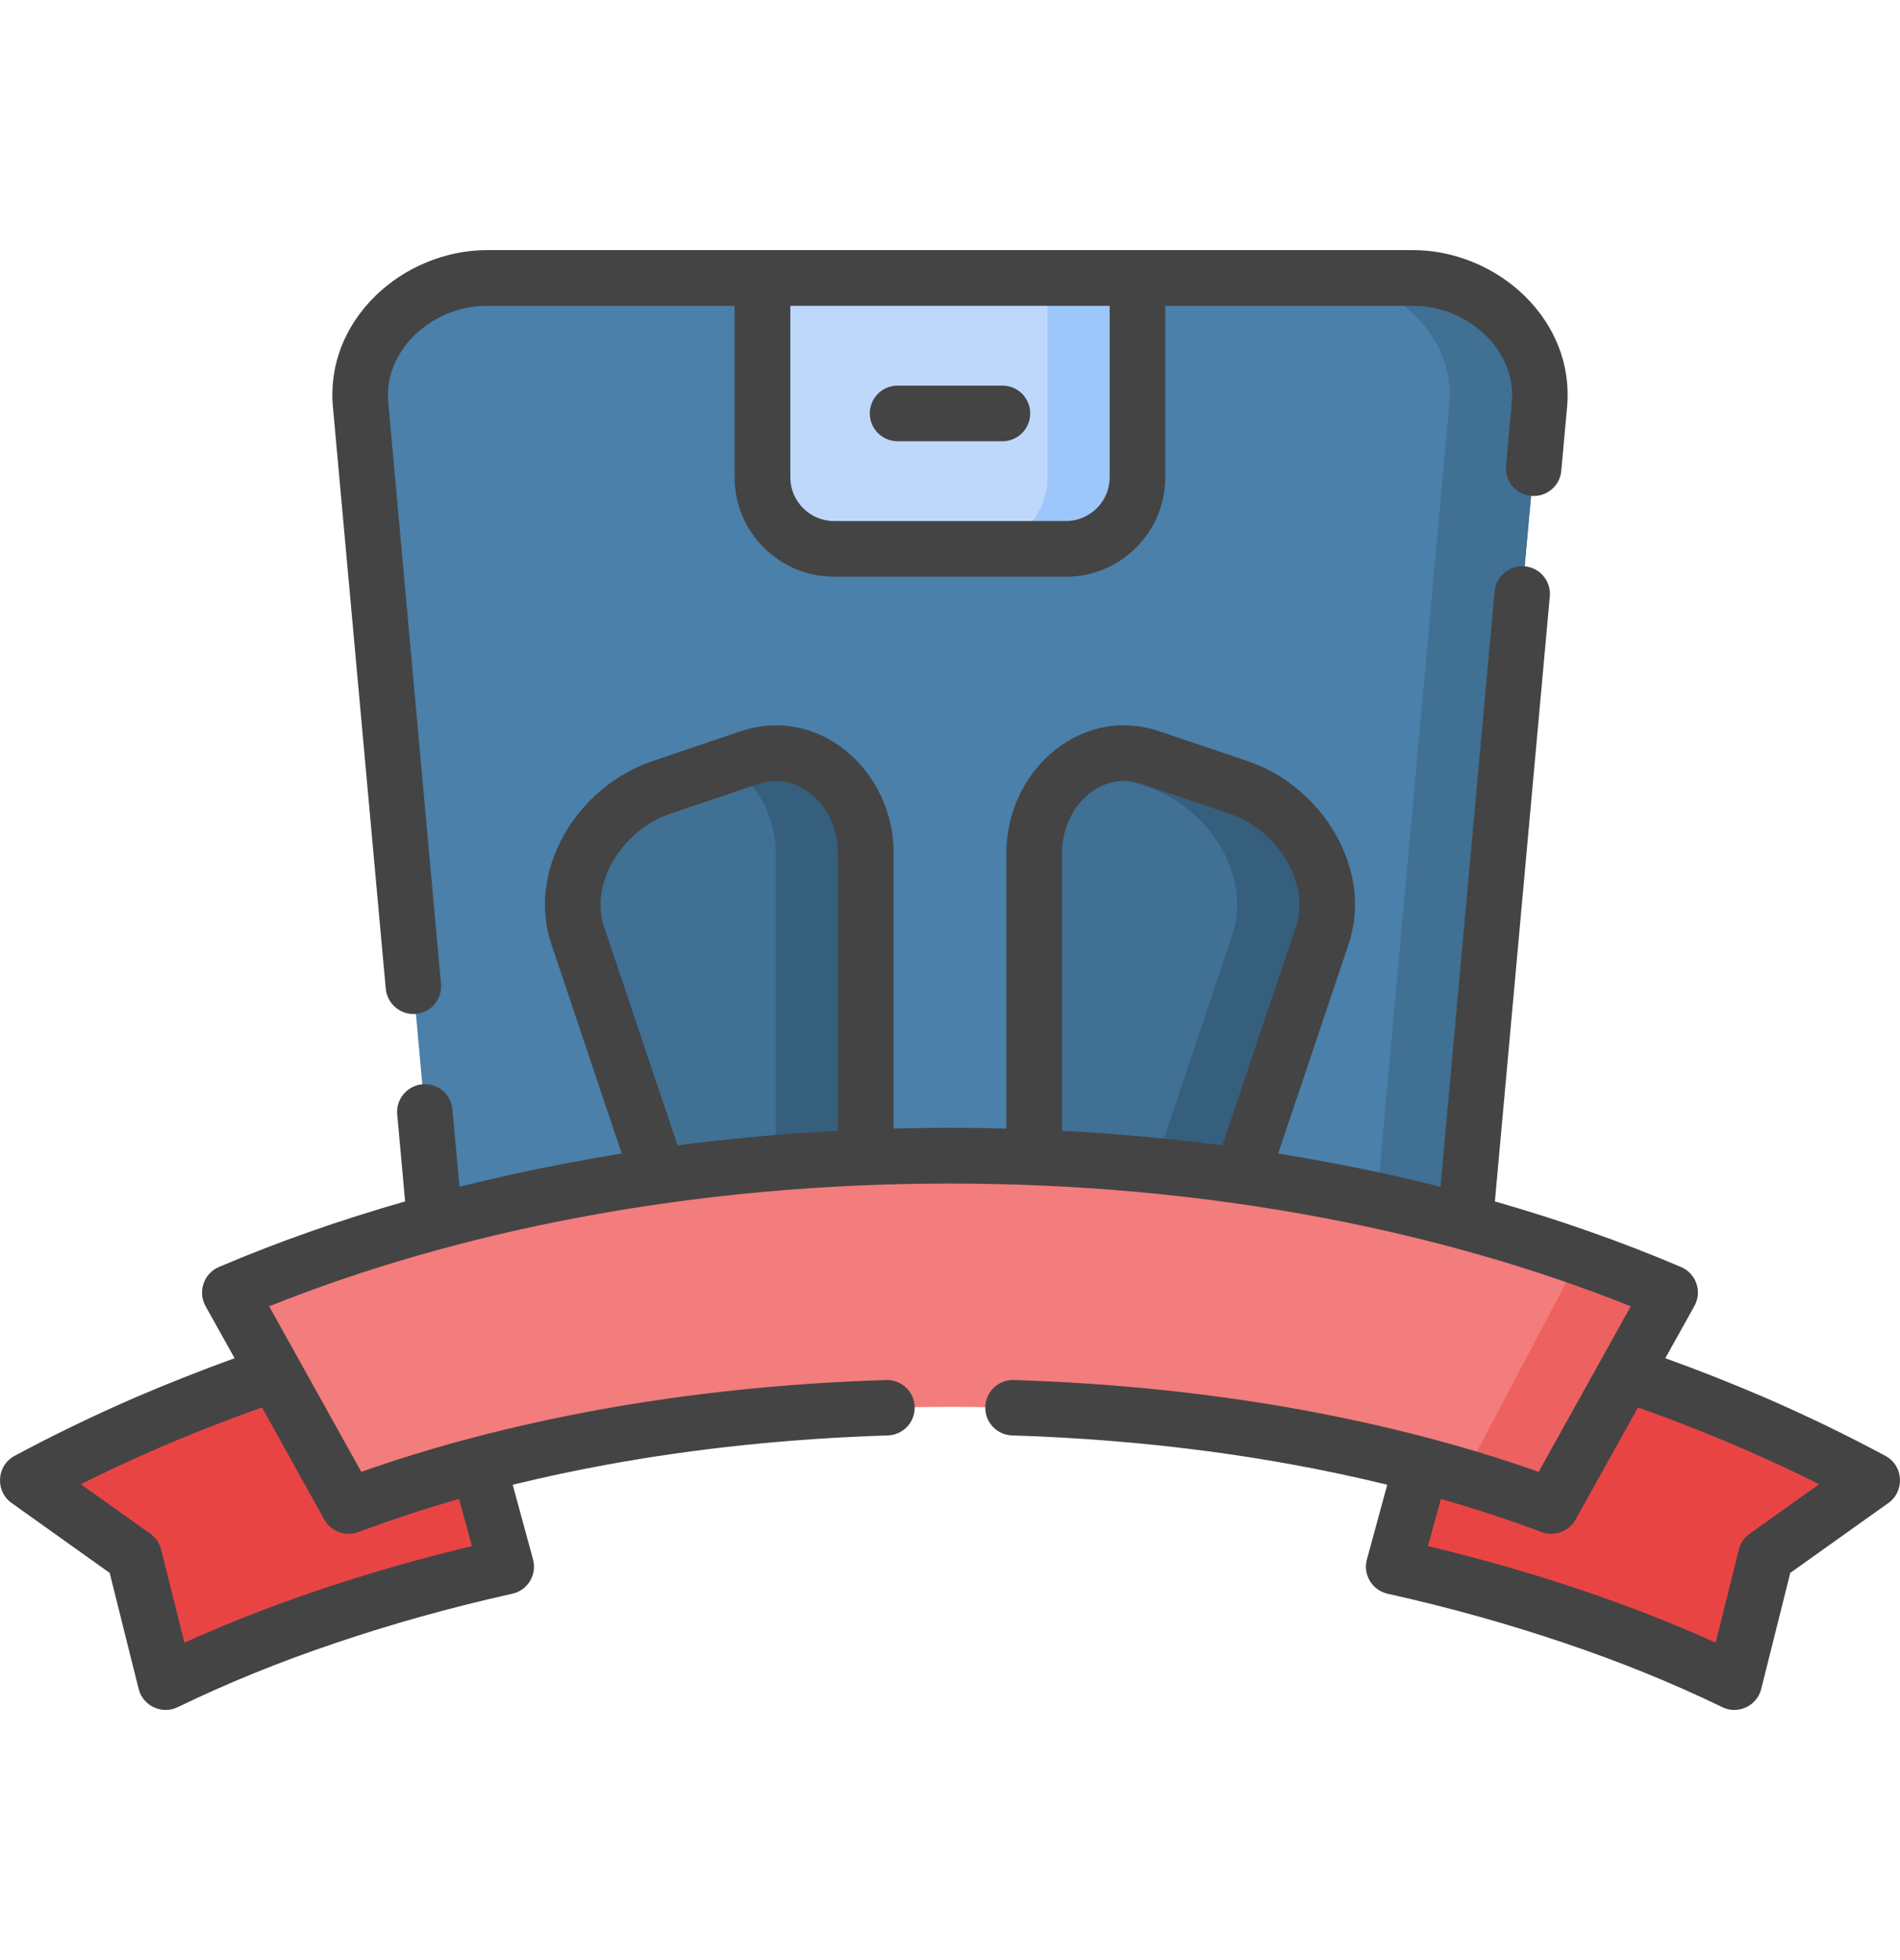 <svg width="32" height="33" viewBox="0 0 32 33" fill="none" xmlns="http://www.w3.org/2000/svg">
<g clip-path="url(#clip0_467_2334)">
<path fill-rule="evenodd" clip-rule="evenodd" d="M8.2 4.681H12.842L12.921 4.716L15.712 5.188L19.158 4.681H23.8C24.97 4.681 26.033 5.643 25.927 6.807L24.516 22.321H7.482L6.072 6.807C5.967 5.643 7.03 4.681 8.2 4.681Z" fill="#4A80AA"/>
<path fill-rule="evenodd" clip-rule="evenodd" d="M22.283 4.681H23.8C24.97 4.681 26.033 5.643 25.926 6.807L24.516 22.321H22.999L24.41 6.807C24.516 5.643 23.453 4.681 22.283 4.681ZM11.139 13.257L12.616 12.757C13.633 12.412 14.581 13.285 14.581 14.359V21.164C14.581 22.538 12.044 22.631 11.55 21.164L9.732 15.755C9.39 14.736 10.12 13.602 11.139 13.257ZM20.861 13.257L19.383 12.757C18.366 12.412 17.418 13.285 17.418 14.359V21.164C17.418 22.538 19.955 22.631 20.448 21.164L22.267 15.755C22.61 14.736 21.878 13.602 20.861 13.257Z" fill="#407093"/>
<path fill-rule="evenodd" clip-rule="evenodd" d="M12.257 12.878L12.617 12.757C13.633 12.412 14.582 13.285 14.582 14.359V21.164C14.582 22.119 13.354 22.456 12.439 22.077C12.806 21.909 13.065 21.602 13.065 21.164V14.359C13.065 13.726 12.735 13.163 12.257 12.878ZM20.861 13.257L19.383 12.757C18.965 12.615 18.559 12.679 18.226 12.878L19.344 13.257C20.361 13.602 21.093 14.736 20.751 15.755L18.931 21.164C18.782 21.611 18.442 21.912 18.042 22.077C18.827 22.438 20.113 22.164 20.448 21.164L22.268 15.755C22.61 14.736 21.878 13.602 20.861 13.257Z" fill="#365E7D"/>
<path fill-rule="evenodd" clip-rule="evenodd" d="M19.159 4.681V8.037C19.159 8.699 18.616 9.24 17.955 9.24H14.045C13.384 9.24 12.842 8.699 12.842 8.037V4.681H19.159Z" fill="#BED8FB"/>
<path fill-rule="evenodd" clip-rule="evenodd" d="M19.158 4.681V8.037C19.158 8.699 18.616 9.24 17.955 9.24H16.439C17.099 9.24 17.642 8.699 17.642 8.037V4.681H19.158Z" fill="#9DC6FB"/>
<path fill-rule="evenodd" clip-rule="evenodd" d="M3.229 28.113C4.658 27.461 6.284 26.909 8.054 26.485C8.368 26.398 8.494 26.212 8.4 25.907L7.42 22.321C5.026 22.895 2.827 23.712 0.898 24.697C0.57 24.864 0.685 25.069 0.862 25.206L1.865 25.92C2.127 26.115 2.296 26.366 2.377 26.673L2.671 27.849C2.758 28.154 2.882 28.271 3.229 28.113ZM28.77 28.113C27.342 27.461 25.716 26.909 23.946 26.485C23.632 26.398 23.505 26.212 23.6 25.907L24.58 22.321C26.974 22.895 29.173 23.712 31.102 24.697C31.43 24.864 31.315 25.069 31.138 25.206L30.135 25.92C29.873 26.115 29.703 26.366 29.623 26.673L29.327 27.849C29.242 28.154 29.118 28.271 28.77 28.113Z" fill="#E94444"/>
<path fill-rule="evenodd" clip-rule="evenodd" d="M6.331 25.19C9.042 24.244 12.383 23.686 15.999 23.686C19.616 23.686 22.959 24.244 25.67 25.19C25.996 25.312 26.232 25.234 26.365 24.933L27.894 22.183C28.041 21.901 27.963 21.701 27.68 21.575C24.359 20.239 20.337 19.456 15.999 19.456C11.664 19.456 7.64 20.239 4.321 21.575C4.038 21.701 3.96 21.901 4.107 22.183L5.636 24.933C5.769 25.234 6.005 25.312 6.331 25.19Z" fill="#F37C7C"/>
<path fill-rule="evenodd" clip-rule="evenodd" d="M24.489 24.814C24.886 24.929 25.279 25.054 25.669 25.19C25.995 25.312 26.231 25.234 26.364 24.933L27.893 22.183C28.04 21.901 27.962 21.701 27.679 21.575C27.241 21.399 26.798 21.235 26.351 21.083C26.472 21.21 26.483 21.38 26.376 21.595L24.847 24.49C24.766 24.685 24.645 24.791 24.489 24.814Z" fill="#EE6161"/>
<path d="M6.823 20.227L6.69 18.762C6.684 18.701 6.691 18.639 6.709 18.581C6.728 18.522 6.757 18.468 6.797 18.421C6.836 18.374 6.884 18.335 6.939 18.306C6.993 18.278 7.052 18.26 7.113 18.255C7.37 18.232 7.597 18.42 7.62 18.677L7.739 19.981C8.333 19.831 8.932 19.699 9.534 19.586C9.845 19.527 10.158 19.472 10.471 19.421L9.289 15.904C9.077 15.273 9.183 14.616 9.497 14.061C9.815 13.494 10.356 13.028 10.988 12.814L12.466 12.314C13.079 12.105 13.717 12.22 14.229 12.626C14.754 13.042 15.051 13.693 15.051 14.359V19.001C15.367 18.992 15.683 18.988 15.999 18.988C16.318 18.988 16.635 18.992 16.949 19.001V14.359C16.949 13.693 17.247 13.042 17.771 12.626C18.281 12.22 18.919 12.105 19.534 12.314L21.012 12.814C21.644 13.028 22.185 13.494 22.503 14.061C22.815 14.616 22.924 15.273 22.711 15.904L21.527 19.421C21.841 19.472 22.154 19.527 22.466 19.586C23.068 19.699 23.667 19.831 24.261 19.981L25.172 9.957C25.195 9.701 25.423 9.511 25.68 9.534C25.936 9.557 26.125 9.784 26.102 10.041L25.177 20.227C26.242 20.532 27.293 20.897 28.311 21.331C28.567 21.439 28.673 21.745 28.537 21.988L28.047 22.867C28.609 23.069 29.165 23.289 29.713 23.524C30.42 23.831 31.102 24.16 31.754 24.511C32.07 24.681 32.082 25.124 31.788 25.316L30.152 26.481L29.663 28.434C29.589 28.732 29.252 28.877 28.987 28.732C28.177 28.34 27.294 27.98 26.35 27.662C25.407 27.343 24.41 27.063 23.372 26.832C23.108 26.774 22.948 26.505 23.024 26.246L23.364 24.997C22.838 24.868 22.307 24.755 21.773 24.658C20.292 24.387 18.704 24.219 17.048 24.167C16.791 24.16 16.587 23.946 16.594 23.687C16.601 23.43 16.816 23.227 17.075 23.234C18.777 23.287 20.411 23.46 21.938 23.739C23.368 24.001 24.704 24.352 25.914 24.78C26.432 23.852 26.948 22.923 27.465 21.993C25.887 21.361 24.149 20.858 22.294 20.505C20.223 20.112 18.108 19.926 15.999 19.926C13.89 19.926 11.777 20.112 9.705 20.505C7.849 20.858 6.11 21.361 4.533 21.993C5.051 22.922 5.568 23.852 6.085 24.78C7.296 24.352 8.632 24.001 10.062 23.739C11.587 23.46 13.223 23.287 14.925 23.234C15.184 23.227 15.398 23.43 15.405 23.687C15.412 23.946 15.209 24.16 14.95 24.167C13.295 24.219 11.707 24.387 10.226 24.658C9.693 24.755 9.162 24.868 8.635 24.997L8.975 26.246C9.05 26.505 8.892 26.774 8.628 26.832C7.588 27.063 6.592 27.343 5.65 27.662C4.705 27.98 3.823 28.34 3.013 28.732C2.747 28.877 2.409 28.732 2.335 28.434L1.847 26.481L0.212 25.316C-0.082 25.124 -0.07 24.681 0.246 24.511C0.898 24.16 1.58 23.831 2.287 23.524C2.835 23.289 3.39 23.07 3.951 22.867L3.472 22.008C3.323 21.765 3.424 21.442 3.687 21.331C4.672 20.911 5.721 20.542 6.823 20.227ZM27.587 23.696L26.536 25.583C26.482 25.681 26.395 25.756 26.29 25.794C26.185 25.833 26.07 25.833 25.966 25.794C25.427 25.592 24.86 25.406 24.268 25.236L24.05 26.03C24.961 26.248 25.829 26.497 26.651 26.776C27.44 27.043 28.189 27.337 28.895 27.656L29.286 26.088C29.311 25.984 29.375 25.888 29.469 25.821L30.638 24.988C30.222 24.779 29.789 24.579 29.343 24.385C28.766 24.136 28.18 23.906 27.587 23.696ZM7.732 25.236C7.145 25.404 6.584 25.589 6.049 25.789C5.943 25.832 5.824 25.835 5.716 25.797C5.608 25.759 5.518 25.683 5.462 25.583L4.413 23.696C3.82 23.906 3.233 24.136 2.655 24.385C2.211 24.579 1.778 24.779 1.36 24.988L2.531 25.821C2.622 25.886 2.687 25.98 2.714 26.088L3.106 27.656C3.811 27.337 4.56 27.043 5.349 26.776C6.171 26.497 7.039 26.248 7.948 26.03L7.732 25.236ZM11.412 19.284C12.308 19.167 13.209 19.085 14.112 19.038V14.359C14.112 13.98 13.951 13.597 13.65 13.358C13.393 13.156 13.074 13.095 12.766 13.2L11.288 13.7C10.877 13.839 10.523 14.144 10.313 14.518C10.122 14.857 10.053 15.246 10.175 15.606L11.412 19.284ZM17.886 19.038C18.79 19.085 19.691 19.167 20.588 19.284L21.825 15.606C21.945 15.246 21.878 14.856 21.687 14.518C21.478 14.144 21.123 13.839 20.71 13.699L19.235 13.2C18.924 13.095 18.605 13.155 18.35 13.357C18.049 13.597 17.886 13.979 17.886 14.359V19.038H17.886ZM15.119 7.429C14.86 7.429 14.649 7.22 14.649 6.961C14.649 6.899 14.661 6.838 14.685 6.781C14.708 6.724 14.743 6.673 14.787 6.629C14.83 6.585 14.882 6.551 14.939 6.527C14.996 6.504 15.057 6.492 15.119 6.492H16.881C16.943 6.492 17.004 6.504 17.061 6.527C17.118 6.551 17.17 6.585 17.214 6.629C17.257 6.673 17.292 6.724 17.315 6.781C17.339 6.838 17.351 6.899 17.351 6.961C17.351 7.22 17.14 7.429 16.881 7.429H15.119ZM19.626 5.149V8.037C19.626 8.497 19.438 8.916 19.135 9.219C18.981 9.374 18.797 9.498 18.594 9.582C18.392 9.666 18.175 9.71 17.955 9.709H14.045C13.584 9.709 13.166 9.521 12.863 9.219C12.56 8.916 12.372 8.497 12.372 8.037V5.149H8.2C7.741 5.149 7.3 5.33 6.973 5.652C6.678 5.942 6.499 6.346 6.538 6.766L7.427 16.563C7.452 16.82 7.262 17.047 7.005 17.07C6.748 17.093 6.522 16.903 6.497 16.646L5.607 6.85C5.542 6.141 5.813 5.482 6.318 4.986C6.812 4.5 7.507 4.211 8.2 4.211H23.801C24.493 4.211 25.188 4.5 25.682 4.986C26.187 5.482 26.457 6.141 26.393 6.85L26.295 7.927C26.29 7.988 26.272 8.047 26.244 8.102C26.215 8.156 26.176 8.204 26.129 8.243C26.081 8.283 26.027 8.312 25.968 8.33C25.91 8.348 25.848 8.354 25.787 8.348C25.53 8.326 25.342 8.099 25.365 7.842L25.463 6.766C25.5 6.346 25.323 5.942 25.027 5.652C24.7 5.33 24.259 5.149 23.801 5.149H19.626ZM18.689 8.037V5.149H13.311V8.037C13.311 8.239 13.393 8.423 13.527 8.556C13.66 8.689 13.843 8.772 14.045 8.772H17.955C18.155 8.772 18.34 8.689 18.473 8.556C18.541 8.488 18.596 8.407 18.633 8.318C18.67 8.229 18.689 8.133 18.689 8.037Z" fill="#444444"/>
</g>
<defs>
<clipPath id="clip0_467_2334">
<rect width="32" height="32" fill="white" transform="translate(0 0.5)"/>
</clipPath>
</defs>
</svg>
